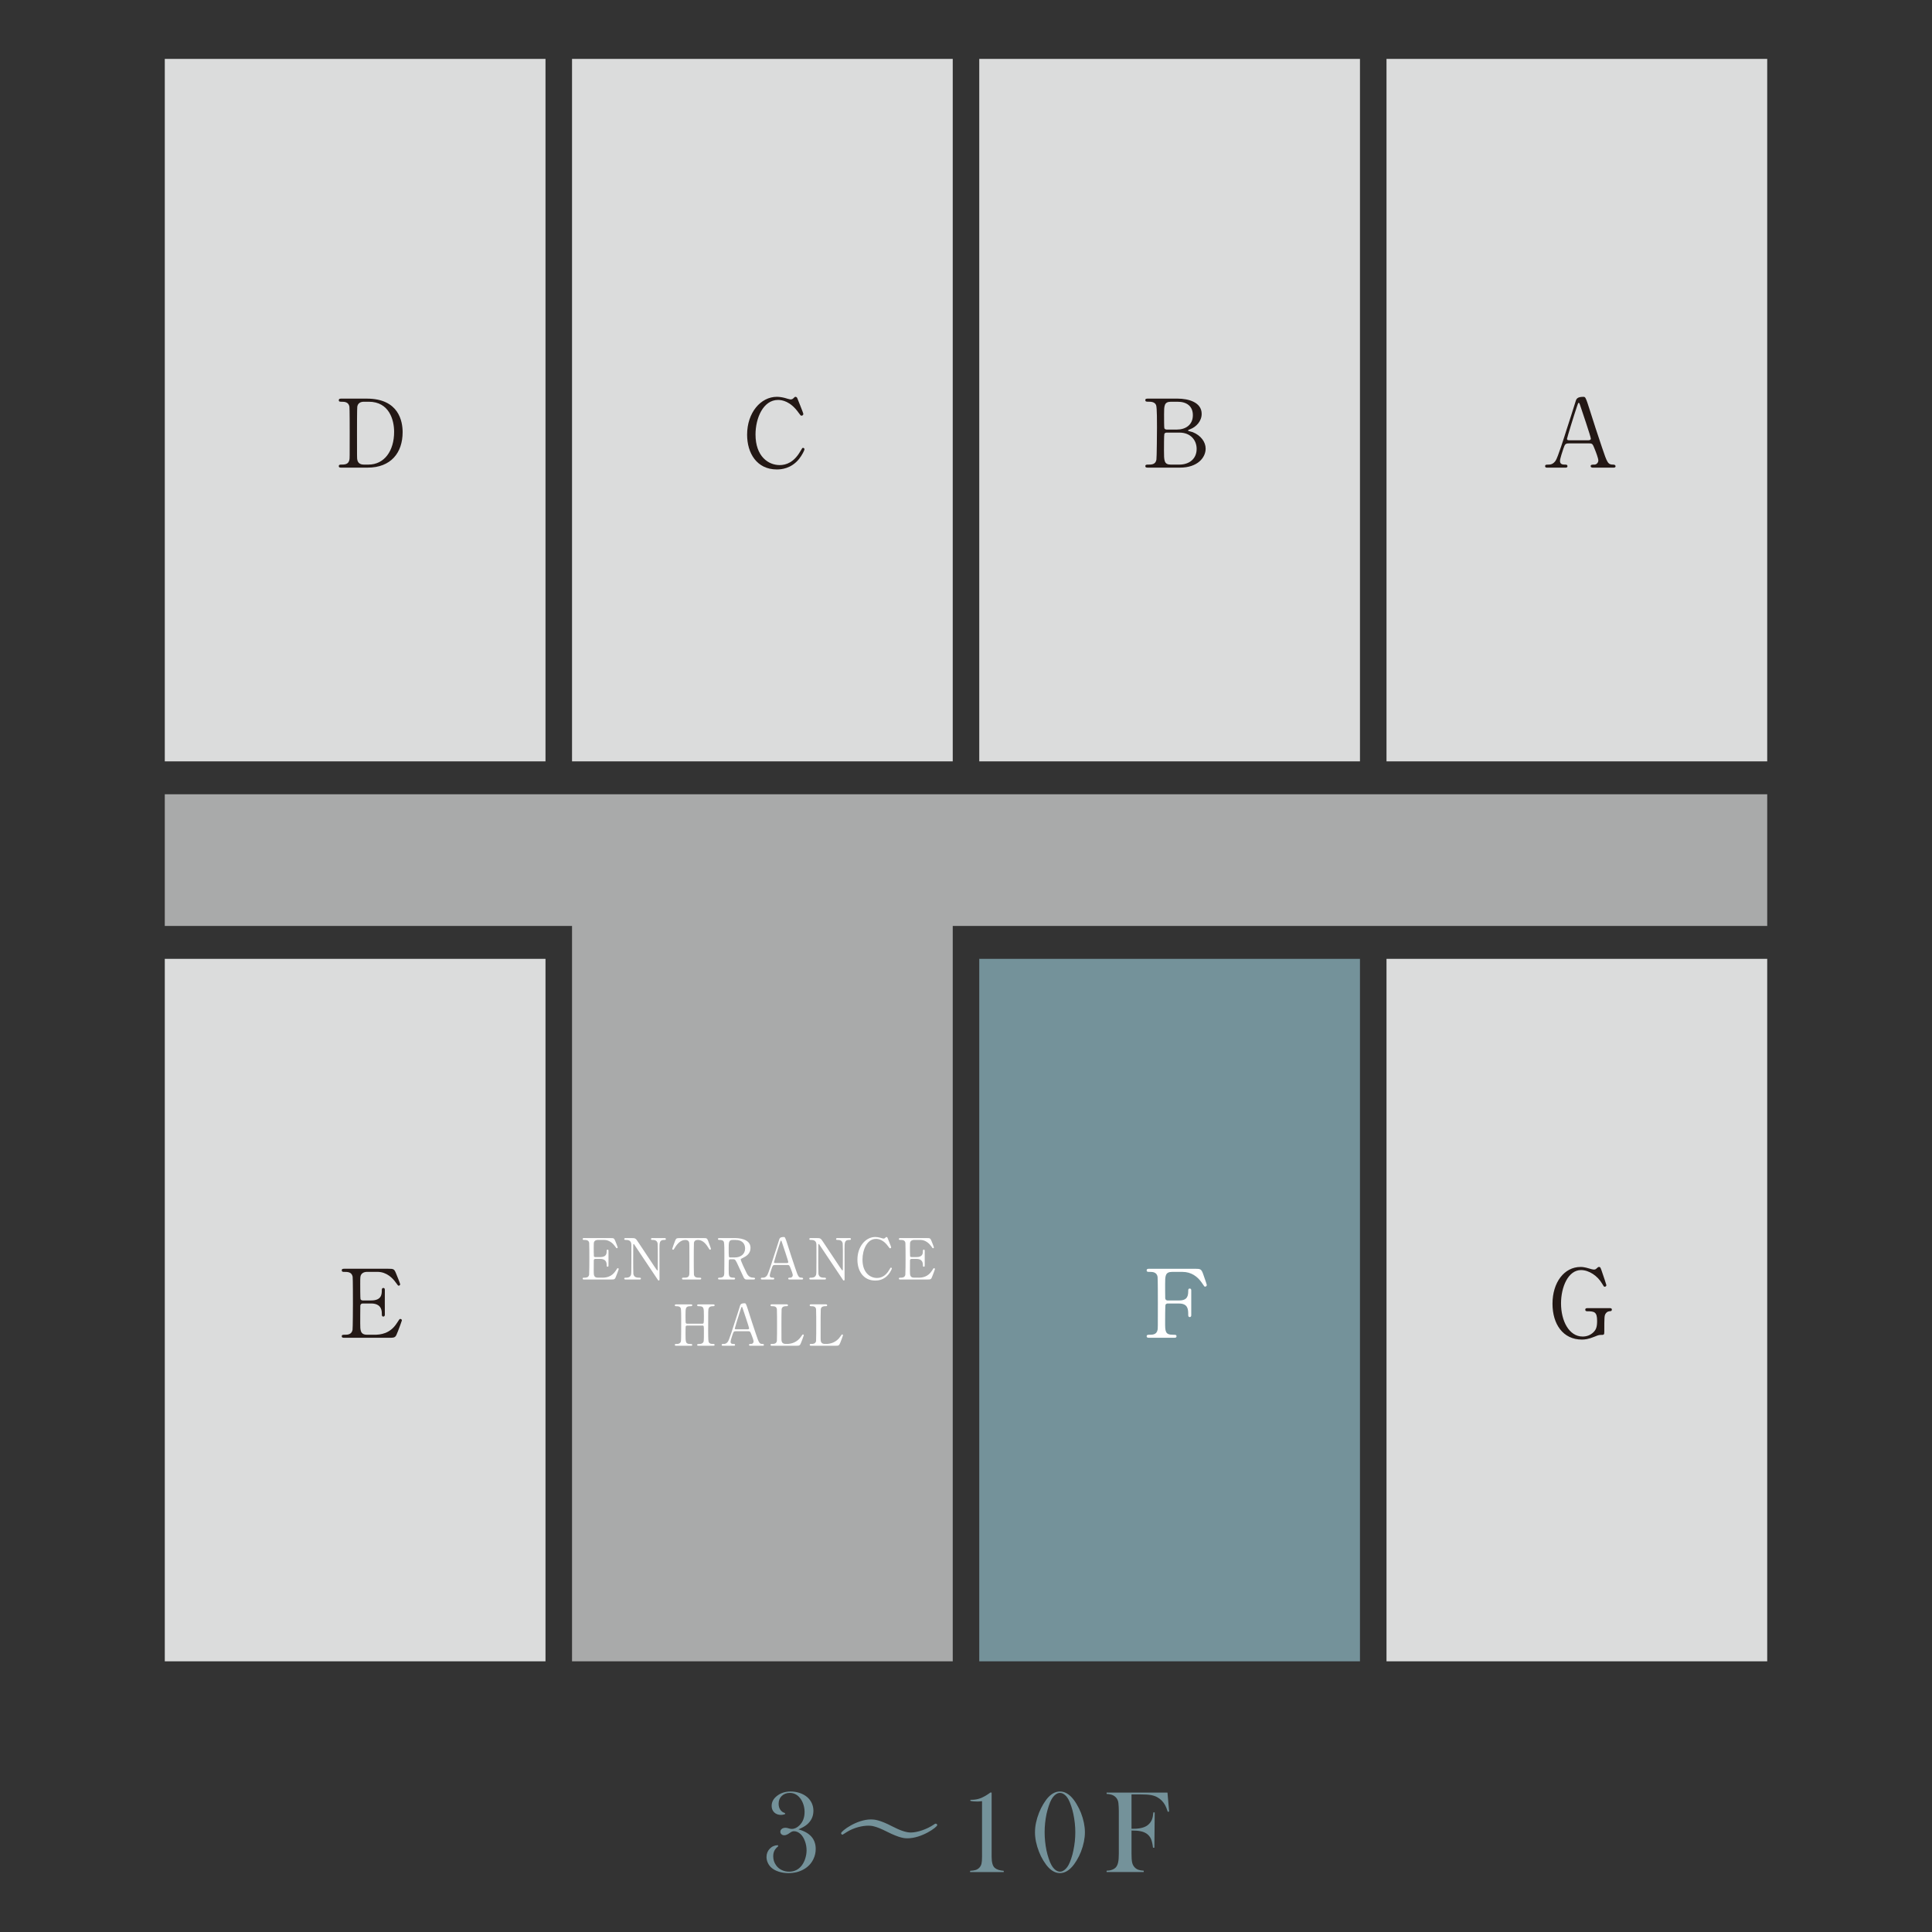 <?xml version="1.0" encoding="UTF-8"?><svg id="_レイヤー_2" xmlns="http://www.w3.org/2000/svg" xmlns:xlink="http://www.w3.org/1999/xlink" viewBox="0 0 170 170"><rect x="0" y="0" width="170" height="170" fill="#333333" stroke="none"/><defs><style>.cls-1{fill:none;}.cls-2{fill:#a9aaaa;}.cls-3{fill:#dbdcdc;}.cls-4{fill:#231815;}.cls-5{fill:#fff;}.cls-6{fill:#74929a;}.cls-7{clip-path:url(#clippath);}</style><clipPath id="clippath"><rect class="cls-1" width="170" height="170"/></clipPath></defs><g id="_レイヤー_1-2"><g class="cls-7"><rect class="cls-3" x="14.5" y="5.182" width="33.499" height="61.812"/><rect class="cls-3" x="14.5" y="84.37" width="33.499" height="61.812"/><rect class="cls-3" x="50.334" y="5.182" width="33.499" height="61.812"/><polygon class="cls-2" points="155.5 69.889 14.5 69.889 14.5 81.476 50.334 81.476 50.334 146.182 83.833 146.182 83.833 81.476 155.5 81.476 155.5 69.889"/><rect class="cls-3" x="86.167" y="5.182" width="33.499" height="61.812"/><rect class="cls-6" x="86.167" y="84.37" width="33.499" height="61.812"/><rect class="cls-3" x="122.001" y="5.182" width="33.499" height="61.812"/><rect class="cls-3" x="122.001" y="84.37" width="33.499" height="61.812"/><path class="cls-4" d="M140.164,41.149c-.092,0-.2-.025-.2-.133,0-.134.133-.134.333-.134.159,0,.342-.15.342-.366,0-.183-.217-.759-.308-.975-.183-.466-.209-.525-.483-.525h-1.808c-.308,0-.341.083-.474.458-.075.226-.3.891-.3,1.083,0,.325.267.325.466.325.1,0,.192.016.192.134,0,.133-.125.133-.192.133h-1.6c-.066,0-.174-.008-.174-.124,0-.142.092-.142.283-.142.225,0,.425-.051.633-.334.192-.258.808-2.216.992-2.807.108-.334.641-1.966.749-2.342.083-.291.133-.483.725-.483.1,0,.15.059.183.133.075.126.217.559.275.751.583,1.808.633,2.007,1.158,3.549.475,1.416.533,1.533,1.008,1.533.108,0,.191.051.191.142,0,.124-.133.124-.191.124h-1.8ZM139.773,38.741c.092,0,.209-.042.209-.134,0-.175-.792-2.491-.941-2.941-.05-.141-.067-.216-.125-.216-.05,0-.058.025-.15.299-.234.675-.883,2.792-.883,2.866,0,.126.125.126.233.126h1.658Z"/><path class="cls-4" d="M103.621,35.075c.933,0,2.116.308,2.116,1.341,0,.649-.483,1.15-1.008,1.35-.051.016-.2.075-.2.116,0,.042.35.118.416.142.716.283,1.142.867,1.142,1.449,0,.792-.708,1.675-2.266,1.675h-2.791c-.125,0-.25,0-.25-.133,0-.134.124-.134.258-.134.276,0,.642,0,.717-.433.033-.167.05-2.516.05-2.841,0-.366.008-1.724-.075-1.95-.108-.308-.5-.308-.583-.308-.275,0-.366,0-.366-.142,0-.133.083-.133.325-.133h2.516ZM102.646,38.066c-.059,0-.159.034-.192.109-.033.074-.033,1.258-.033,1.449,0,.908,0,1.258.608,1.258h.725c.9,0,1.541-.509,1.541-1.384,0-.733-.5-1.433-1.516-1.433h-1.133ZM103.546,37.799c.783,0,1.416-.416,1.416-1.266,0-.808-.559-1.183-1.341-1.183h-.592c-.6,0-.6.375-.6,1.099,0,.417,0,1.166.025,1.241.033.075.142.108.192.108h.9Z"/><path class="cls-6" d="M70.253,160.969c1.015.276,1.523.852,1.523,1.727,0,.304-.065.595-.195.871-.185.394-.471.7-.861.92s-.839.331-1.347.331c-.308,0-.594-.044-.861-.131-.267-.086-.483-.208-.651-.361-.13-.12-.232-.261-.305-.425s-.11-.33-.11-.498c0-.29.097-.536.292-.738.195-.201.434-.302.717-.302l.021.093c-.16.13-.273.263-.339.397-.067.135-.1.299-.1.491,0,.29.083.551.251.783.126.182.29.321.492.418.201.097.42.146.655.146.461,0,.829-.179,1.106-.539.133-.171.238-.376.314-.618.077-.241.116-.483.116-.725,0-.273-.047-.54-.141-.797-.094-.258-.217-.464-.371-.614-.185-.176-.384-.267-.599-.267-.062,0-.12.012-.174.034s-.128.067-.22.134c-.174.126-.325.189-.455.189-.099,0-.182-.029-.248-.086-.067-.059-.1-.131-.1-.22,0-.103.042-.186.125-.253s.19-.1.32-.1c.064,0,.122.007.174.021l.194.052c.065.016.131.026.2.026.235,0,.461-.107.675-.319.297-.294.445-.685.445-1.173,0-.237-.038-.465-.113-.685s-.181-.412-.317-.572c-.236-.28-.526-.42-.871-.42-.287,0-.522.089-.707.267s-.277.406-.277.686c0,.208.051.387.152.533s.238.242.409.287l.016.092c-.126.048-.248.072-.364.072-.247,0-.446-.074-.598-.22-.152-.148-.228-.339-.228-.574,0-.349.163-.647.489-.894.326-.247.72-.372,1.181-.372.277,0,.544.044.803.131.258.088.477.209.658.366.174.15.308.328.403.536.094.206.141.425.141.658,0,.492-.188.897-.564,1.214-.178.15-.429.293-.754.427Z"/><path class="cls-6" d="M78.491,160.695c.68.351,1.209.551,1.659.551.57,0,1.42-.29,2.019-.7.09-.06.12-.081.16-.081.11,0,.14.09.14.13,0,.171-1.35,1.161-2.629,1.161-.23,0-.66-.01-1.79-.58-1.059-.54-1.419-.531-1.669-.531-.45,0-1.23.15-1.89.57-.05.03-.33.22-.35.22-.09,0-.13-.07-.13-.13,0-.18,1.35-1.21,2.629-1.21.299,0,.77.04,1.849.599Z"/><path class="cls-6" d="M87.137,157.73h.118v5.62c0,.263.023.476.069.641s.117.29.213.371c.164.141.425.226.784.256v.108h-2.961v-.108c.229-.016.401-.045.515-.083.115-.04.216-.107.305-.202s.15-.211.182-.343c.033-.134.049-.336.049-.61v-4.893c-.181.021-.32.031-.415.031-.25,0-.453-.019-.61-.059v-.093h.118c.263,0,.513-.044.749-.13.236-.088.493-.228.771-.422l.113-.082Z"/><path class="cls-6" d="M93.266,157.637c.359,0,.695.163,1.006.487.154.157.306.362.457.615.151.253.279.511.385.774.233.602.349,1.172.349,1.712s-.116,1.113-.349,1.717c-.106.267-.234.525-.385.774-.15.249-.303.453-.457.61-.314.328-.65.492-1.006.492-.353,0-.688-.164-1.006-.492-.15-.157-.301-.361-.454-.61s-.28-.507-.382-.774c-.237-.608-.354-1.18-.354-1.717,0-.54.118-1.11.354-1.712.103-.263.23-.521.382-.774s.304-.458.454-.615c.315-.324.65-.487,1.006-.487ZM93.266,157.76c-.137,0-.271.052-.402.156-.132.104-.249.249-.351.433-.079.139-.157.328-.235.566s-.144.473-.195.706c-.109.536-.164,1.071-.164,1.604s.055,1.068.164,1.605c.051.239.116.477.195.712.079.237.157.422.235.559.106.191.225.338.356.438.131.101.269.152.412.152.126,0,.256-.052.39-.156.133-.105.251-.249.353-.433.075-.137.152-.323.232-.559.081-.235.144-.473.192-.712.113-.54.17-1.075.17-1.605,0-.529-.057-1.064-.17-1.604-.048-.232-.111-.468-.192-.706-.08-.238-.158-.427-.232-.566-.103-.185-.219-.33-.351-.433-.131-.104-.267-.156-.407-.156Z"/><path class="cls-6" d="M99.564,161.069v2.047c0,.349.018.606.056.771.038.167.109.305.215.418.092.1.2.172.325.217.124.046.284.075.478.085v.118h-3.266v-.118c.164,0,.319-.026.466-.079.146-.052.26-.123.343-.212.096-.107.163-.252.204-.436s.062-.439.062-.764v-3.776c0-.219-.012-.446-.036-.682-.034-.301-.181-.524-.44-.671-.143-.078-.343-.124-.598-.138v-.118h5.355l.146,1.667-.117.026c-.086-.26-.165-.454-.237-.584-.161-.297-.386-.528-.677-.692-.167-.096-.361-.161-.58-.2-.219-.037-.52-.056-.903-.056h-.796v3.022h.206c.607,0,1.047-.135,1.321-.405.12-.116.211-.254.273-.413.062-.159.103-.366.123-.622l.118.004-.029,3.105h-.122c-.038-.349-.102-.618-.193-.808s-.229-.343-.414-.459c-.137-.085-.306-.148-.507-.187-.2-.04-.459-.059-.775-.059Z"/><path class="cls-4" d="M70.146,35.017c0,.008.541,1.317.541,1.408s-.083.15-.158.15c-.075,0-.092-.026-.267-.267-.708-1.001-1.45-1.117-1.8-1.117-1.308,0-1.983,1.6-1.983,3.041,0,1.933,1.133,2.691,2.125,2.691.583,0,1.25-.249,1.8-1.183.191-.324.191-.334.258-.334.067,0,.125.059.125.134s-.208.509-.474.841c-.7.867-1.583.926-1.958.926-1.758,0-2.616-1.425-2.616-3.059,0-1.95,1.208-3.332,2.616-3.332.208,0,.45.033.708.1.059.025.451.134.5.134.066,0,.167-.026.225-.083.133-.134.15-.15.217-.15.05,0,.116.049.142.1Z"/><path class="cls-4" d="M32.27,35.075c2.825,0,3.158,1.999,3.158,2.957,0,1.799-1.025,3.116-3.083,3.116h-2.292c-.124,0-.241,0-.241-.133,0-.134.125-.134.175-.134.325,0,.683,0,.758-.433.025-.133.025-.141.025-2.357,0-.392,0-2.175-.025-2.316-.075-.401-.433-.425-.633-.425-.209,0-.3,0-.3-.134,0-.141.117-.141.241-.141h2.216ZM32.012,35.35c-.299,0-.524.133-.574.433-.025.141-.025,1.932-.025,2.308,0,2.216,0,2.225.025,2.357.066.392.408.433.574.433h.401c1.416,0,2.266-1.217,2.266-2.882,0-1.05-.433-2.65-2.233-2.65h-.433Z"/><path class="cls-4" d="M141.639,115.106c.067,0,.192,0,.192.133,0,.075-.051.134-.142.134-.116.008-.275.016-.416.232-.1.159-.108.301-.108,1.583,0,.275-.033.275-.35.275-.15,0-.367.092-.5.15-.566.232-.866.258-1.125.258-1.658,0-2.583-1.358-2.583-3.15,0-1.883,1.033-3.24,2.475-3.24.158,0,.358.016.8.15.267.083.333.074.392.083.066-.01.124-.018.191-.083.133-.118.158-.15.233-.15.125,0,.142.059.308.558.05.142.342.999.342,1.042,0,.1-.092.141-.15.141-.066,0-.083-.025-.217-.257-.4-.7-1.166-1.209-1.866-1.209-1.125,0-1.758,1.483-1.758,2.933,0,1.533.7,2.916,1.908,2.916.341,0,.683-.118.95-.384.225-.224.317-.45.317-.999,0-.783-.241-.841-.866-.841-.05,0-.175,0-.175-.142,0-.133.125-.133.225-.133h1.924Z"/><path class="cls-5" d="M103.737,114.431c.575,0,.817-.208.817-.8,0-.142,0-.25.133-.25s.133.126.133.159v2.166c0,.059,0,.183-.133.183s-.133-.124-.133-.208c0-.433,0-.983-.817-.983h-.991c-.025,0-.15.008-.191.116-.033.067-.033,1.359-.033,1.542,0,.792,0,1.091.683,1.091.233,0,.317,0,.317.134,0,.133-.116.133-.225.133h-2.141c-.133,0-.258,0-.258-.133,0-.134.133-.134.217-.134.3,0,.658,0,.742-.433.025-.133.025-.141.025-2.357,0-.392,0-2.167-.025-2.316-.075-.417-.467-.425-.642-.425-.233,0-.317,0-.317-.134,0-.141.117-.141.258-.141h4.007c.467,0,.55.025.708.474.042.116.317.9.317.95,0,.108-.092.149-.15.149s-.058,0-.258-.299c-.4-.608-.983-.999-1.725-.999h-.924c-.608,0-.608.375-.608,1.066,0,.108,0,1.191.008,1.266.016.124.108.183.217.183h.991Z"/><path class="cls-4" d="M32.937,117.447c.525,0,1.383-.075,1.991-1.034.209-.324.225-.358.292-.358.066,0,.142.042.142.134,0,.041-.3.833-.35.958-.209.541-.217.566-.758.566h-3.924c-.142,0-.258,0-.258-.133,0-.134.083-.134.317-.134.2,0,.559-.025.633-.433.025-.141.033-2.058.033-2.3,0-.332,0-2.225-.025-2.374-.083-.425-.442-.425-.775-.425-.058,0-.183,0-.183-.134,0-.141.117-.141.258-.141h3.799c.517,0,.559.016.725.424.051.118.359.883.359.942,0,.067-.059.124-.133.124-.051,0-.067-.016-.258-.283-.258-.366-.8-.932-1.6-.932h-.925c-.325,0-.467.167-.5.216-.1.15-.1.226-.1.883,0,.108,0,1.241.025,1.308.05.1.175.108.2.108h.734c.941,0,.941-.566.941-.932,0-.026,0-.167.133-.167.142,0,.133.141.133.208-.008.309,0,1.799,0,2.133,0,.041,0,.175-.133.175s-.133-.108-.133-.275c0-.708-.474-.875-.941-.875h-.734c-.142,0-.2.083-.216.191-.009.067-.009,1.441-.009,1.567,0,.582,0,.991.6.991h.641Z"/><path class="cls-5" d="M52.989,112.425c.314,0,.829-.045,1.194-.619.125-.196.135-.216.175-.216.04,0,.085.026.085.081,0,.025-.18.5-.211.574-.124.325-.13.34-.455.34h-2.354c-.085,0-.155,0-.155-.079,0-.081.05-.081.19-.081.12,0,.335-.015.38-.26.015-.085.02-1.235.02-1.38,0-.2,0-1.334-.015-1.425-.05-.256-.265-.256-.465-.256-.035,0-.11,0-.11-.079,0-.085.07-.085.155-.085h2.279c.31,0,.335.01.435.254.03.07.215.531.215.565,0,.04-.035.075-.08.075-.03,0-.04-.01-.155-.17-.155-.22-.48-.561-.96-.561h-.554c-.196,0-.28.1-.3.13-.06.09-.06.135-.06.531,0,.064,0,.745.015.785.03.06.105.064.12.064h.44c.565,0,.565-.339.565-.559,0-.015,0-.1.08-.1.085,0,.08.085.08.124-.005.186,0,1.08,0,1.28,0,.025,0,.105-.08.105s-.08-.066-.08-.165c0-.424-.284-.525-.565-.525h-.44c-.085,0-.12.051-.13.116-.005.04-.005.864-.005.939,0,.35,0,.595.36.595h.385Z"/><path class="cls-5" d="M55.078,112.585c-.075,0-.15,0-.15-.079,0-.081.06-.081.185-.081.065,0,.32,0,.4-.226.04-.115.044-.119.044-1.444,0-1.261,0-1.265-.015-1.35-.059-.301-.334-.301-.505-.301-.03,0-.11,0-.11-.079,0-.085.075-.085.15-.085h.485c.36,0,.37.015.625.405.305.459.794,1.195,1.1,1.654.065.1.524.8.554.8.021,0,.035-.036.035-.1,0-.141.005-.96.005-1.135,0-.18,0-1.065-.015-1.155-.06-.305-.315-.305-.48-.305-.03,0-.105,0-.105-.079,0-.085.07-.085.14-.085h1.04c.055,0,.13,0,.13.085,0,.079-.07.079-.15.079-.415,0-.415.226-.415.826,0,.375.005,2.225.005,2.639,0,.025,0,.109-.065.109-.03,0-.055-.025-.065-.04-.03-.034-1.989-2.979-2.015-3.013-.09-.146-.1-.165-.125-.165-.025,0-.04.04-.04.094,0,.18-.005,1.05-.005,1.25,0,.201,0,1.195.015,1.291.06.33.335.33.55.33.04,0,.115,0,.115.081,0,.079-.065.079-.16.079h-1.16Z"/><path class="cls-5" d="M61.886,108.941c.27,0,.33,0,.415.224.04.111.255.675.255.725,0,.056-.05.075-.08.075-.04,0-.055-.019-.17-.209-.265-.436-.56-.651-.9-.651-.195,0-.315.081-.345.25-.015.09-.015,1.22-.015,1.43,0,.139,0,1.295.015,1.38.044.254.28.26.414.26.185,0,.226,0,.226.081,0,.079-.07.079-.15.079h-1.399c-.07,0-.145,0-.145-.079,0-.081.08-.081.11-.081.295,0,.48,0,.53-.26.015-.081.015-.085.015-1.415,0-1.235,0-1.37-.036-1.464-.05-.135-.185-.18-.32-.18-.4,0-.695.316-.9.645-.12.196-.13.215-.175.215-.035,0-.08-.03-.08-.075,0-.04.225-.64.265-.74.08-.209.16-.209.409-.209h2.06Z"/><path class="cls-5" d="M64.66,108.941c.24,0,1.38.025,1.38.864,0,.51-.385.74-.665.875-.175.085-.195.094-.195.15,0,.119.42,1.005.52,1.194.07.135.204.401.59.401.05,0,.15,0,.15.081,0,.07-.1.079-.125.079h-.625c-.05,0-.15,0-.235-.145-.03-.051-.385-.824-.44-.95-.275-.604-.31-.685-.485-.685h-.276c-.035,0-.1.021-.115.06-.02.051-.02.71-.02.826,0,.604,0,.734.46.734.035,0,.105,0,.105.081,0,.079-.09.079-.145.079h-1.235c-.05,0-.125-.01-.125-.079,0-.081.07-.081.14-.081.345,0,.395-.16.41-.345.01-.171.01-1.545.01-1.78,0-.185,0-.885-.04-1.009-.065-.186-.28-.186-.395-.186-.03,0-.135,0-.135-.09,0-.074.09-.074.15-.074h1.34ZM64.479,109.105c-.36,0-.36.226-.36.74,0,.785,0,.8.135.8h.405c.489,0,.904-.269.904-.789,0-.35-.19-.751-.84-.751h-.245Z"/><path class="cls-5" d="M69.473,112.585c-.055,0-.12-.015-.12-.079,0-.081.08-.081.2-.081.095,0,.205-.09.205-.22,0-.109-.131-.455-.185-.585-.11-.279-.125-.314-.29-.314h-1.085c-.185,0-.205.051-.285.275-.045.135-.18.535-.18.649,0,.196.16.196.28.196.059,0,.115.01.115.081,0,.079-.075.079-.115.079h-.96c-.04,0-.105-.005-.105-.075,0-.085.055-.085.17-.085.135,0,.255-.03.379-.2.115-.156.485-1.33.595-1.684.066-.201.386-1.18.451-1.406.05-.175.08-.29.435-.29.06,0,.09.036.11.081.045.074.13.335.165.45.35,1.084.38,1.205.695,2.129.285.85.32.92.605.92.065,0,.115.03.115.085,0,.075-.08.075-.115.075h-1.079ZM69.238,111.14c.055,0,.125-.025.125-.079,0-.105-.475-1.494-.565-1.765-.03-.085-.04-.13-.075-.13-.03,0-.035.015-.09.18-.139.405-.53,1.675-.53,1.719,0,.075.075.075.14.075h.995Z"/><path class="cls-5" d="M71.362,112.585c-.075,0-.15,0-.15-.079,0-.081.06-.081.185-.081.065,0,.32,0,.4-.226.04-.115.044-.119.044-1.444,0-1.261,0-1.265-.014-1.35-.06-.301-.335-.301-.505-.301-.03,0-.11,0-.11-.079,0-.085.075-.085.15-.085h.485c.36,0,.37.015.625.405.305.459.795,1.195,1.1,1.654.065.1.524.8.554.8.02,0,.035-.036.035-.1,0-.141.005-.96.005-1.135,0-.18,0-1.065-.015-1.155-.06-.305-.315-.305-.48-.305-.03,0-.105,0-.105-.079,0-.085.07-.085.14-.085h1.04c.055,0,.13,0,.13.085,0,.079-.07.079-.15.079-.415,0-.415.226-.415.826,0,.375.005,2.225.005,2.639,0,.025,0,.109-.065.109-.03,0-.055-.025-.065-.04-.03-.034-1.989-2.979-2.015-3.013-.09-.146-.1-.165-.125-.165-.025,0-.04.04-.04.094,0,.18-.005,1.05-.005,1.25,0,.201,0,1.195.015,1.291.06.33.335.33.55.33.04,0,.115,0,.115.081,0,.079-.065.079-.16.079h-1.16Z"/><path class="cls-5" d="M78.09,108.906c0,.005.325.79.325.845s-.05.09-.094.09c-.045,0-.055-.015-.16-.16-.425-.6-.87-.67-1.08-.67-.785,0-1.19.96-1.19,1.824,0,1.161.68,1.615,1.274,1.615.35,0,.75-.149,1.08-.71.115-.194.115-.2.155-.2.04,0,.075.034.075.079s-.125.305-.285.506c-.42.52-.95.554-1.174.554-1.055,0-1.57-.855-1.57-1.834,0-1.17.725-2,1.57-2.0.125,0,.27.021.425.06.036.015.27.081.3.081.04,0,.1-.015.135-.051.08-.081.09-.09.13-.09.03,0,.07.03.085.06Z"/><path class="cls-5" d="M80.814,112.425c.314,0,.83-.045,1.194-.619.125-.196.135-.216.175-.216.04,0,.085.026.085.081,0,.025-.18.5-.211.574-.124.325-.13.34-.455.34h-2.354c-.085,0-.155,0-.155-.079,0-.081.05-.081.19-.081.12,0,.335-.015.38-.26.015-.085.02-1.235.02-1.38,0-.2,0-1.334-.015-1.425-.05-.256-.265-.256-.465-.256-.035,0-.11,0-.11-.079,0-.085.07-.085.155-.085h2.279c.31,0,.335.01.435.254.029.07.215.531.215.565,0,.04-.035.075-.08.075-.03,0-.04-.01-.155-.17-.155-.22-.48-.561-.96-.561h-.554c-.196,0-.28.1-.3.13-.06.09-.06.135-.06.531,0,.064,0,.745.015.785.03.06.105.064.12.064h.44c.565,0,.565-.339.565-.559,0-.015,0-.1.08-.1.085,0,.08.085.08.124-.005.186,0,1.08,0,1.28,0,.025,0,.105-.08.105s-.08-.066-.08-.165c0-.424-.285-.525-.565-.525h-.44c-.085,0-.12.051-.131.116-.005.04-.005.864-.005.939,0,.35,0,.595.36.595h.385Z"/><path class="cls-5" d="M61.802,116.472c.135,0,.135-.03.135-.69,0-.725,0-.849-.465-.849-.04,0-.13,0-.13-.086,0-.074.09-.074.135-.074h1.275c.035,0,.13,0,.13.079,0,.085-.065.085-.22.085-.15,0-.269.085-.305.186-.04.104-.045.119-.045,1.929,0,.19,0,.9.04,1.015.07.19.275.19.37.19.075,0,.16,0,.16.079,0,.081-.095.081-.13.081h-1.275c-.05,0-.135,0-.135-.075,0-.079.09-.079.145-.079.135,0,.275-.021.35-.1.1-.101.1-.105.1-1.02,0-.465,0-.506-.135-.506h-1.345c-.03,0-.095.015-.116.06-.02.055-.02.55-.02.645,0,.82,0,.92.47.92.035,0,.124,0,.124.085,0,.07-.09.07-.135.07h-1.275c-.03,0-.13,0-.13-.081,0-.079.065-.079.22-.079.07,0,.285-.03.325-.254.02-.12.02-1.336.02-1.976,0-.179,0-.789-.035-.9-.065-.19-.275-.19-.37-.19-.075,0-.16,0-.16-.085,0-.079.095-.079.13-.079h1.275c.05,0,.135,0,.135.074,0,.086-.085.086-.145.086-.45,0-.45.149-.45.789,0,.09,0,.64.02.685.025.066.105.066.116.066h1.345Z"/><path class="cls-5" d="M66.025,118.416c-.055,0-.12-.015-.12-.081,0-.079.08-.079.2-.079.095,0,.205-.09.205-.22,0-.109-.131-.455-.185-.585-.11-.279-.125-.314-.29-.314h-1.085c-.185,0-.205.051-.285.275-.045.135-.18.535-.18.649,0,.196.16.196.28.196.059,0,.115.01.115.079,0,.081-.075.081-.115.081h-.96c-.04,0-.105-.005-.105-.075,0-.085.055-.085.17-.085.135,0,.255-.03.379-.2.115-.156.485-1.33.595-1.684.066-.201.386-1.18.451-1.406.05-.175.08-.29.435-.29.06,0,.09.036.11.081.045.074.13.335.165.45.35,1.084.38,1.205.695,2.129.285.85.32.92.605.92.065,0,.115.03.115.085,0,.075-.08.075-.115.075h-1.079ZM65.79,116.971c.055,0,.125-.025.125-.079,0-.105-.475-1.494-.565-1.765-.03-.085-.04-.13-.075-.13-.03,0-.035.015-.09.18-.139.405-.53,1.675-.53,1.72,0,.074.075.074.14.074h.995Z"/><path class="cls-5" d="M69.253,118.256c.315,0,.88-.1,1.26-.68.095-.141.105-.156.14-.156.03,0,.075.015.075.075,0,.03-.19.52-.219.6-.125.314-.145.32-.47.32h-2.095c-.075,0-.145,0-.145-.081,0-.079.055-.079.18-.079.12,0,.335-.015.38-.26.015-.085.015-1.235.015-1.38,0-.201,0-1.334-.015-1.425-.045-.256-.265-.256-.45-.256-.035,0-.11,0-.11-.079,0-.085.07-.085.145-.085h1.24c.08,0,.15,0,.15.085,0,.079-.055.079-.18.079-.105,0-.335.011-.38.256-.015.09-.015,1.154-.015,1.389,0,1.33,0,1.334.015,1.415.045.235.25.26.345.26h.135Z"/><path class="cls-5" d="M72.702,118.256c.315,0,.88-.1,1.26-.68.095-.141.105-.156.14-.156.03,0,.075.015.075.075,0,.03-.189.52-.219.6-.125.314-.145.32-.47.32h-2.095c-.075,0-.145,0-.145-.081,0-.079.055-.079.18-.079.12,0,.334-.015.379-.26.015-.085.015-1.235.015-1.38,0-.201,0-1.334-.015-1.425-.045-.256-.265-.256-.45-.256-.035,0-.11,0-.11-.079,0-.085.07-.085.145-.085h1.24c.08,0,.15,0,.15.085,0,.079-.055.079-.18.079-.105,0-.335.011-.38.256-.015.09-.015,1.154-.015,1.389,0,1.33,0,1.334.015,1.415.045.235.25.26.345.26h.135Z"/></g></g></svg>